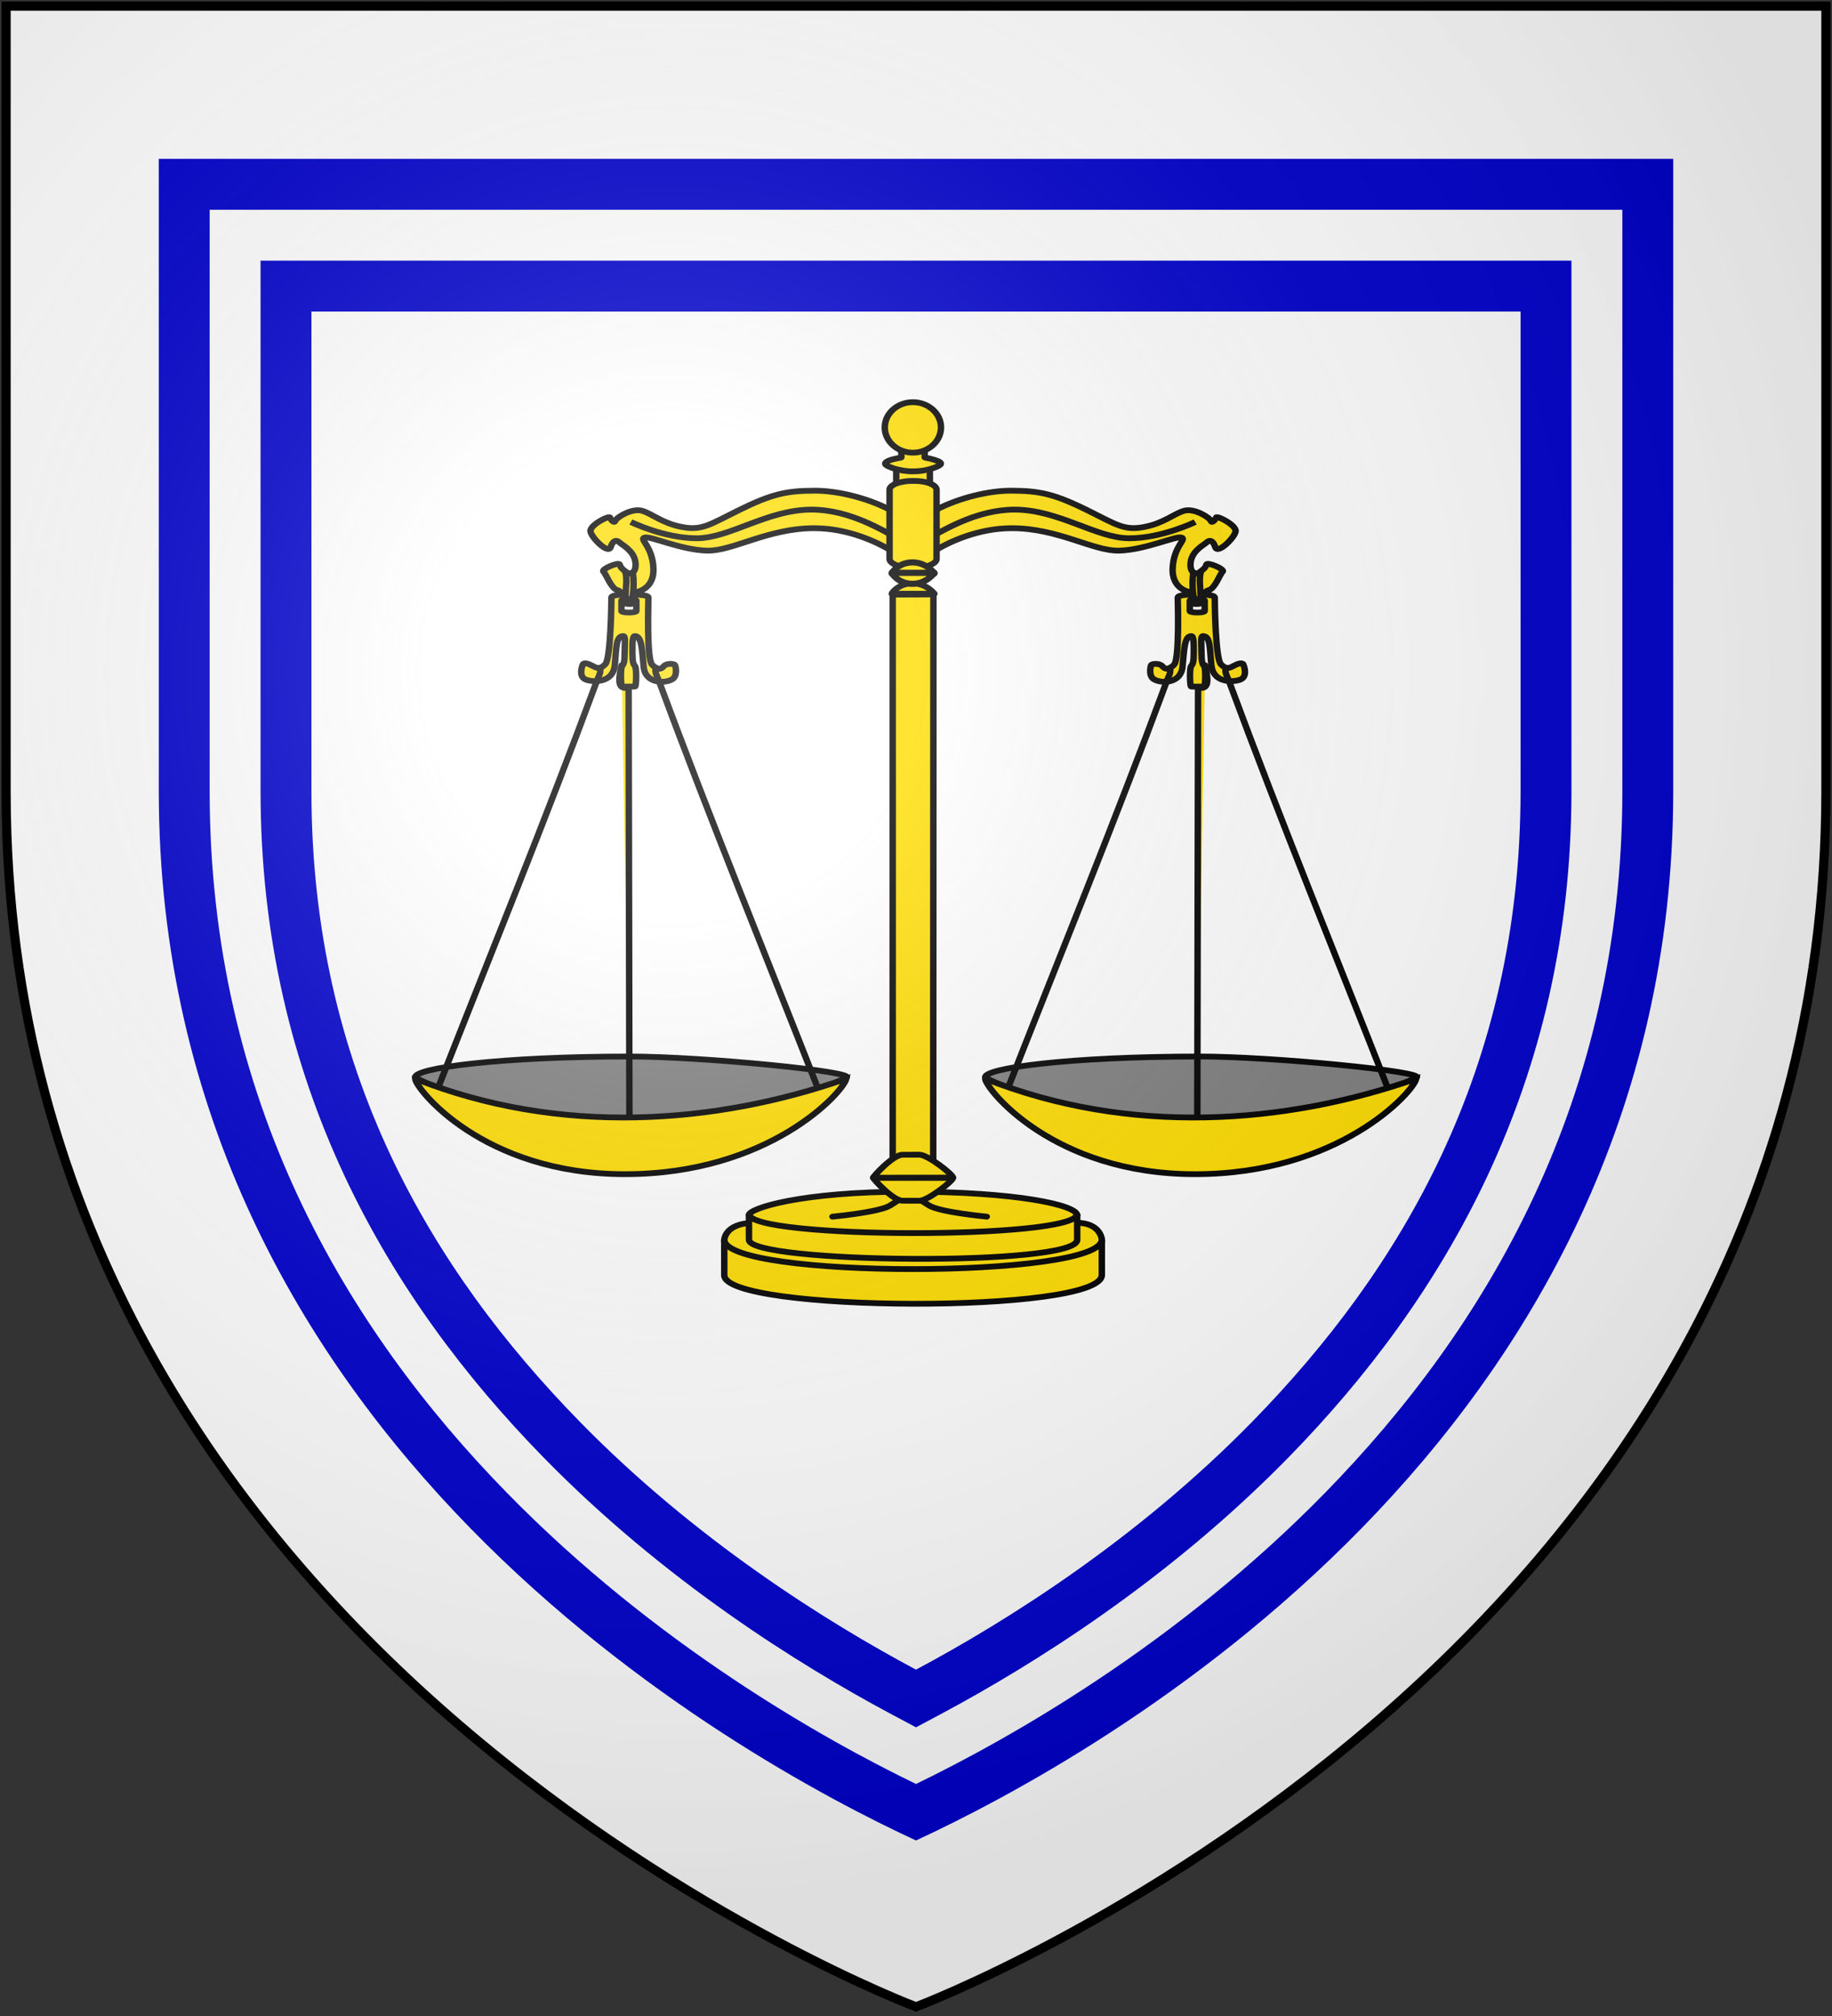 <?xml version="1.0" encoding="UTF-8" standalone="no"?>
<svg
   xmlns:dc="http://purl.org/dc/elements/1.1/"
   xmlns:cc="http://creativecommons.org/ns#"
   xmlns:rdf="http://www.w3.org/1999/02/22-rdf-syntax-ns#"
   xmlns:svg="http://www.w3.org/2000/svg"
   xmlns="http://www.w3.org/2000/svg"
   xmlns:xlink="http://www.w3.org/1999/xlink"
   xmlns:sodipodi="http://sodipodi.sourceforge.net/DTD/sodipodi-0.dtd"
   xmlns:inkscape="http://www.inkscape.org/namespaces/inkscape"
   width="600"
   height="660"
   id="svg2"
   version="1.1"
   inkscape:version="0.48.2 r9819"
   sodipodi:docname="House_Justman.svg">
  <rect width="100%" height="100%" fill="#333333" stroke="none"/>
  <sodipodi:namedview
     pagecolor="#ffffff"
     bordercolor="#666666"
     borderopacity="1"
     objecttolerance="10"
     gridtolerance="10"
     guidetolerance="10"
     inkscape:pageopacity="0"
     inkscape:pageshadow="2"
     inkscape:window-width="1366"
     inkscape:window-height="715"
     id="namedview23"
     showgrid="false"
     inkscape:zoom="1.011377"
     inkscape:cx="314.06048"
     inkscape:cy="479.22017"
     inkscape:window-x="-8"
     inkscape:window-y="-8"
     inkscape:window-maximized="1"
     inkscape:current-layer="svg2" />
  <defs
     id="defs4">
    <radialGradient
       id="rg"
       gradientUnits="userSpaceOnUse"
       cx="220"
       cy="220"
       r="405">
      <stop
         style="stop-color:#fff;stop-opacity:.3"
         offset="0"
         id="stop7" />
      <stop
         style="stop-color:#fff;stop-opacity:.2"
         offset=".2"
         id="stop9" />
      <stop
         style="stop-color:#666;stop-opacity:.1"
         offset=".6"
         id="stop11" />
      <stop
         style="stop-color:#000;stop-opacity:.13"
         offset="1"
         id="stop13" />
    </radialGradient>
    <clipPath
       id="clip-shield">
      <path
         id="shield"
         d="m2,2v257c0,286 298,398 298,398c0,0 298-112 298-398V2z" />
    </clipPath>
    <radialGradient
       id="rg-1"
       gradientUnits="userSpaceOnUse"
       cx="220"
       cy="220"
       r="405">
      <stop
         style="stop-color:#fff;stop-opacity:.3"
         offset="0"
         id="stop7-7" />
      <stop
         style="stop-color:#fff;stop-opacity:.2"
         offset=".2"
         id="stop9-4" />
      <stop
         style="stop-color:#666;stop-opacity:.1"
         offset=".6"
         id="stop11-0" />
      <stop
         style="stop-color:#000;stop-opacity:.13"
         offset="1"
         id="stop13-9" />
    </radialGradient>
    <radialGradient
       id="radialGradient3038"
       gradientUnits="userSpaceOnUse"
       cx="220"
       cy="220"
       r="405">
      <stop
         style="stop-color:#fff;stop-opacity:.3"
         offset="0"
         id="stop3040" />
      <stop
         style="stop-color:#fff;stop-opacity:.2"
         offset=".2"
         id="stop3042" />
      <stop
         style="stop-color:#666;stop-opacity:.1"
         offset=".6"
         id="stop3044" />
      <stop
         style="stop-color:#000;stop-opacity:.13"
         offset="1"
         id="stop3046" />
    </radialGradient>
  </defs>
  <use
     height="1052.362"
     width="744.094"
     y="0"
     x="0"
     style="fill:#ffffff"
     id="background"
     xlink:href="#shield" />
  <path
     style="fill:#0000cc"
     inkscape:connector-curvature="0"
     id="path20"
     d="m 85.334,85.334 0,16.666 0,157 c 0,96.173 42.248,166.537 92.506,217.961 39.545,40.462 83.898,68.134 114.318,84.355 l 7.842,4.182 7.842,-4.182 C 338.262,545.095 382.615,517.423 422.16,476.961 472.418,425.537 514.666,355.173 514.666,259 l 0,-173.666 z M 102,102 l 396,0 0,157 c 0,91.373 -39.478,156.911 -87.76,206.312 C 372.411,504.019 329.387,530.939 300,546.609 270.613,530.939 227.589,504.019 189.76,465.312 141.478,415.911 102,350.373 102,259 z M 52,52 52,259 C 52,471.452 241.337,575.395 300,602.537 358.663,575.395 548,471.452 548,259 L 548,52 52,52 z m 16.666,16.666 462.668,0 0,190.334 c 0,101.275 -44.715,175.854 -97.254,229.611 C 385.372,538.449 330.275,569.375 300,584.039 269.725,569.375 214.628,538.449 165.92,488.611 113.381,434.854 68.666,360.275 68.666,259 l 0,-190.334 z" />
  <g
     transform="matrix(1.662,0,0,1.492,129.88,124.125)"
     id="g4682"
     style="fill:#eac102;fill-opacity:1;fill-rule:evenodd;stroke:#000000;stroke-width:1.27;stroke-miterlimit:4;stroke-opacity:1;stroke-dasharray:none;display:inline">
    <path
       inkscape:connector-curvature="0"
       d="m 3.677,153.27 c 26.074,14.61 59.096,13.79 84.945,0 2.136,-1.29 -28.239,-4.64 -42.613,-4.64 -25.686,0 -42.799,2.55 -42.332,4.64 l 0,0 z"
       id="path5582"
       style="fill:#7f7f7f;fill-opacity:1;fill-rule:evenodd;stroke:#000000;stroke-width:1.27;stroke-linecap:butt;stroke-linejoin:miter;stroke-miterlimit:4;stroke-opacity:1;stroke-dasharray:none" />
    <path
       inkscape:connector-curvature="0"
       d="m 64.55,189.23 c 0,0 -0.236,-4.02 5.885,-4.11 6.121,-0.08 59.625,0 63.615,0 4,0 4.99,2.74 4.96,4.13 -0.09,3.41 -27.61,10.52 -27.62,10.37 L 74.928,196.7 c -3.459,-2.49 -8.357,-2.44 -10.378,-7.47 z"
       id="path4189"
       style="fill:#ffdd00;fill-opacity:1;fill-rule:evenodd;stroke:#000000;stroke-width:1.27;stroke-linecap:butt;stroke-linejoin:miter;stroke-miterlimit:4;stroke-opacity:1;stroke-dasharray:none" />
    <path
       inkscape:connector-curvature="0"
       d="m 64.575,188.76 0,7.8 c -0.263,8.23 74.425,8.64 74.405,0 l 0,-7.8 c 0.08,8.68 -74.555,8.7 -74.405,0 l 0,0 z"
       id="path2220"
       style="fill:#ffdd00;fill-opacity:1;fill-rule:evenodd;stroke:#000000;stroke-width:1.27;stroke-linecap:butt;stroke-linejoin:miter;stroke-miterlimit:4;stroke-opacity:1;stroke-dasharray:none" />
    <path
       inkscape:connector-curvature="0"
       d="m 69.433,183.4 c 0.098,-1.43 10.074,-5.11 31.327,-5.11 21.36,0 33.37,2.93 33.37,5.21 0,0.56 -6.57,5.04 -6.57,5.04 l -27.48,2.64 -30.233,-4.91 -0.414,-2.87 0,0 z"
       id="path5269"
       style="fill:#ffdd00;fill-opacity:1;fill-rule:evenodd;stroke:#000000;stroke-width:1.27;stroke-linecap:butt;stroke-linejoin:miter;stroke-miterlimit:4;stroke-opacity:1;stroke-dasharray:none" />
    <path
       inkscape:connector-curvature="0"
       d="m 69.443,183.2 0,5.66 c 0.119,5.19 64.687,5.92 64.677,0 l 0,-5.66 c -0.03,5.61 -64.634,5.53 -64.677,0 z"
       id="path5263"
       style="fill:#ffdd00;fill-opacity:1;fill-rule:evenodd;stroke:#000000;stroke-width:1.27;stroke-linecap:butt;stroke-linejoin:miter;stroke-miterlimit:4;stroke-opacity:1;stroke-dasharray:none" />
    <path
       inkscape:connector-curvature="0"
       d="m 116.3,183.77 c 0,0 -9.13,-0.96 -11.3,-2.41 -2.16,-1.44 -1.68,-1.56 -3.9,-1.56 -2.223,0 -1.742,0.12 -3.904,1.56 -2.163,1.45 -11.293,2.41 -11.293,2.41"
       id="path5271"
       style="fill:#ffdd00;fill-opacity:1;stroke:#000000;stroke-width:1.27;stroke-linecap:round;stroke-linejoin:miter;stroke-miterlimit:4;stroke-opacity:1;stroke-dasharray:none" />
    <path
       inkscape:connector-curvature="0"
       d="m 93.93,175.23 15.7,0.02 c 0.11,0.61 -5.01,5.12 -6.67,5.03 l -3.219,-0.01 c -1.89,0.05 -5.829,-4.79 -5.811,-5.04 l 0,0 z"
       id="path5293"
       style="fill:#ffdd00;fill-opacity:1;fill-rule:evenodd;stroke:#000000;stroke-width:1.27;stroke-linecap:butt;stroke-linejoin:round;stroke-miterlimit:4;stroke-opacity:1;stroke-dasharray:none" />
    <g
       transform="matrix(0.961,0,0,0.961,5.91,4.059)"
       id="g5493"
       style="fill:#eac102;fill-opacity:1;stroke:#000000;stroke-width:1.321;stroke-miterlimit:4;stroke-opacity:1;stroke-dasharray:none">
      <path
         inkscape:connector-curvature="0"
         d="m 99.521,19.373 c -0.263,0 -0.53,0.012 -0.781,0.031 -0.298,0.023 -0.57,0.078 -0.844,0.125 -1.631,0.283 -2.781,0.959 -2.781,1.782 l 0,4.343 c -4.936,-2.862 -11.038,-4.406 -15.406,-4.406 -5.834,0 -8.871,0.688 -15.875,4.563 -5.824,3.221 -7.434,4.602 -11.5,3.718 -4.066,-0.883 -6.004,-2.98 -8.125,-3.687 -2.121,-0.707 -5.301,1.572 -5.5,2.25 -0.221,0.751 -0.917,-0.189 -1.094,-0.719 -0.177,-0.53 -4.177,1.742 -4,3.156 0.177,1.415 3.616,5.29 4.125,3.625 0.486,-1.591 1.163,-1.743 1.781,-1.125 0.625,0.625 2.928,1.901 3.282,4.375 0.353,2.475 -0.898,3.176 -1.782,2.469 -0.883,-0.707 -1.229,-1.043 -1.406,-1.75 -0.177,-0.707 -3.874,1.064 -3.344,1.594 0.531,0.53 1.576,3.865 2.813,4.219 1.237,0.353 1.25,1.949 1.25,2.656 0,0.707 2.125,0.552 2.125,0.375 0,-0.177 0.156,-2.5 0.156,-2.5 0,0 4.083,-0.342 3.906,-5.469 -0.176,-5.126 -3.018,-6.709 -1.781,-7.062 1.238,-0.354 7.416,2.823 12.719,3 5.303,0.176 12.485,-5.125 22.031,-5.125 7.083,0 13.02,3.292 15.625,5 l 0,1.718 c 0,0.824 1.15,1.499 2.781,1.782 0.274,0.047 0.546,0.102 0.844,0.125 0.251,0.019 0.518,0.031 0.781,0.031 l 0.125,0 0.219,0 c 0.345,0 0.685,0 1.005,-0.031 2.01,-0.18 3.53,-0.964 3.53,-1.907 l 0,-1.718 c 2.6,-1.708 8.54,-5 15.62,-5 9.55,0 16.73,5.301 22.03,5.125 5.31,-0.177 11.48,-3.354 12.72,-3 1.24,0.353 -1.6,1.936 -1.78,7.062 -0.18,5.127 3.91,5.469 3.91,5.469 0,0 0.15,2.323 0.15,2.5 0,0.177 2.13,0.332 2.13,-0.375 0,-0.707 0.01,-2.303 1.25,-2.656 1.24,-0.354 2.28,-3.689 2.81,-4.219 0.53,-0.53 -3.17,-2.301 -3.34,-1.594 -0.18,0.707 -0.53,1.043 -1.41,1.75 -0.88,0.707 -2.13,0.006 -1.78,-2.469 0.35,-2.474 2.66,-3.75 3.28,-4.375 0.62,-0.618 1.26,-0.466 1.75,1.125 0.51,1.665 3.98,-2.21 4.16,-3.625 0.17,-1.414 -3.83,-3.686 -4,-3.156 -0.18,0.53 -0.88,1.47 -1.1,0.719 -0.2,-0.678 -3.38,-2.957 -5.5,-2.25 -2.12,0.707 -4.06,2.804 -8.12,3.687 -4.07,0.884 -5.68,-0.497 -11.5,-3.718 -7.01,-3.875 -10.07,-4.563 -15.91,-4.563 -4.37,0 -10.44,1.544 -15.37,4.406 l 0,-4.343 c 0,-0.943 -1.52,-1.727 -3.53,-1.907 -0.04,-0.002 -0.07,0.003 -0.1,0 -0.25,-0.022 -0.52,-0.028 -0.78,-0.031 l -0.125,0 -0.344,0 0,0 z"
         id="rect5433"
         style="fill:#ffdd00;fill-opacity:1;stroke:#000000;stroke-width:1.321;stroke-linecap:round;stroke-linejoin:round;stroke-miterlimit:4;stroke-opacity:1;stroke-dasharray:none" />
      <path
         inkscape:connector-curvature="0"
         d="m 41.896,28.395 c 0,0 6.806,3.712 13.523,3.712 6.718,0 14.496,-6.541 23.511,-6.541 7.781,0 14.618,4.699 18.582,7.173"
         id="path5473"
         style="fill:none;stroke:#000000;stroke-width:1.321;stroke-linecap:butt;stroke-linejoin:miter;stroke-miterlimit:4;stroke-opacity:1;stroke-dasharray:none" />
      <use
         transform="matrix(-1,0,0,1,199.512,5.0894e-7)"
         id="use5491"
         style="fill:none;stroke:#000000;stroke-width:1.321;stroke-miterlimit:4;stroke-opacity:1;stroke-dasharray:none"
         x="0"
         y="0"
         width="204"
         height="208"
         xlink:href="#path5473" />
    </g>
    <path
       inkscape:connector-curvature="0"
       d="m 98.466,23.147 0,-3.436 c 2.384,-1.039 4.234,-2.315 6.624,0 l 0,3.101 -6.624,0.335 z"
       id="path5460"
       style="fill:#ffdd00;fill-opacity:1;fill-rule:evenodd;stroke:#000000;stroke-width:1.27;stroke-linecap:butt;stroke-linejoin:miter;stroke-miterlimit:4;stroke-opacity:1;stroke-dasharray:none" />
    <path
       inkscape:connector-curvature="0"
       d="m 101.55,22.338 c -0.27,0 -0.53,0.012 -0.78,0.031 -0.3,0.023 -0.57,0.078 -0.846,0.125 -1.627,0.282 -2.774,0.955 -2.774,1.775 l 0,4.329 0,9.126 0,1.713 c 0,0.82 1.147,1.493 2.774,1.775 0.276,0.047 0.546,0.102 0.846,0.124 0.25,0.019 0.51,0.032 0.78,0.032 l 0.12,0 0.22,0 c 0.34,0 0.68,0 1,-0.032 2.01,-0.178 3.52,-0.96 3.52,-1.899 l 0,-1.713 0,-9.126 0,-4.329 c 0,-0.939 -1.51,-1.721 -3.52,-1.9 -0.03,-0.002 -0.07,0.003 -0.1,0 -0.25,-0.022 -0.52,-0.028 -0.78,-0.031 l -0.12,0 -0.34,0 z"
       id="path5471"
       style="fill:#ffdd00;fill-opacity:1;stroke:#000000;stroke-width:1.27;stroke-linecap:round;stroke-linejoin:round;stroke-miterlimit:4;stroke-opacity:1;stroke-dasharray:none" />
    <path
       inkscape:connector-curvature="0"
       d="m 97.766,172.44 0,-125.16 8.024,-0.042 -0.04,126.06 -7.984,-0.85 0,-0.008 z"
       id="path5400"
       style="fill:#ffdd00;fill-opacity:1;fill-rule:evenodd;stroke:#000000;stroke-width:1.27;stroke-linecap:butt;stroke-linejoin:miter;stroke-miterlimit:4;stroke-opacity:1;stroke-dasharray:none" />
    <use
       transform="matrix(1,0,0,-1,0,350.452)"
       id="use5398"
       style="fill:#ffdd00;fill-opacity:1;stroke:#000000;stroke-width:1.27;stroke-miterlimit:4;stroke-opacity:1;stroke-dasharray:none"
       x="0"
       y="0"
       width="204"
       height="208"
       xlink:href="#path5293" />
    <path
       inkscape:connector-curvature="0"
       d="m 97.575,47.087 8.405,0 c 0,0 -1.51,-2.27 -4.31,-2.27 -2.802,0 -4.095,2.158 -4.095,2.27 z"
       id="path5424"
       style="fill:#ffdd00;fill-opacity:1;fill-rule:evenodd;stroke:#000000;stroke-width:1.27;stroke-linecap:round;stroke-linejoin:round;stroke-miterlimit:4;stroke-opacity:1;stroke-dasharray:none" />
    <use
       transform="matrix(1,0,0,1.063,0,-7.428)"
       id="use5426"
       style="fill:#ffdd00;fill-opacity:1;stroke:#000000;stroke-width:1.232;stroke-miterlimit:4;stroke-opacity:1;stroke-dasharray:none"
       x="0"
       y="0"
       width="204"
       height="208"
       xlink:href="#path5424" />
    <use
       transform="matrix(1,0,0,-1,0,85.126)"
       id="use5428"
       style="fill:#ffdd00;fill-opacity:1;stroke:#000000;stroke-width:1.27;stroke-miterlimit:4;stroke-opacity:1;stroke-dasharray:none"
       x="0"
       y="0"
       width="204"
       height="208"
       xlink:href="#use5426" />
    <path
       inkscape:connector-curvature="0"
       d="m 99.472,14.616 0,2.553 c 0,0 -0.159,0.082 -0.18,0.09 -0.006,0.003 -0.053,-0.003 -0.06,0 -0.99,0.176 -2.376,0.521 -2.823,1.021 -0.18,0.201 -0.133,0.336 0,0.511 0.263,0.349 2.587,1.441 5.191,1.441 0.05,0 0.11,0.002 0.15,0 0.06,0.002 0.13,0 0.18,0 2.61,0 4.93,-1.092 5.2,-1.441 0.22,-0.277 0.15,-0.327 0,-0.511 -0.28,-0.346 -1.84,-0.847 -2.82,-1.021 -0.01,-0.001 -0.03,0.002 -0.03,0 -0.03,-0.01 -0.21,-0.09 -0.21,-0.09 l 0,-2.553 -0.33,0 -3.908,0 -0.36,0 0,0 z"
       id="path5455"
       style="fill:#ffdd00;fill-opacity:1;fill-rule:evenodd;stroke:#000000;stroke-width:1.27;stroke-linecap:butt;stroke-linejoin:round;stroke-miterlimit:4;stroke-opacity:1;stroke-dasharray:none" />
    <path
       inkscape:connector-curvature="0"
       d="m 105,6.875 c 0,2.899 -2.351,5.25 -5.25,5.25 -2.899,0 -5.25,-2.351 -5.25,-5.25 0,-2.899 2.351,-5.25 5.25,-5.25 2.899,0 5.25,2.351 5.25,5.25 z"
       transform="matrix(1.055,0,0,1.055,-3.491,3.341)"
       id="path5437"
       style="fill:#ffdd00;fill-opacity:1;stroke:#000000;stroke-width:1.203;stroke-miterlimit:4;stroke-opacity:1;stroke-dasharray:none" />
    <path
       inkscape:connector-curvature="0"
       d="m 157,42.411 c -0.18,1.622 -0.22,3.244 0,4.865 0,0 -3.06,-0.042 -3.06,0.661 0,0.703 0.38,13.442 -0.72,14.716 -1.11,1.274 -1.81,1.01 -2.32,0.33 -0.51,-0.679 -2.02,-0.58 -2.19,-0.24 -0.17,0.34 -0.54,2.423 0.54,3.123 1.51,0.978 5.28,0.95 5.62,-2.703 0.34,-3.652 0.33,-6.787 1.74,-6.787 0.51,0 0.48,1.74 0.48,3.694 0,1.954 -0.17,2.459 -0.51,2.883 -0.34,0.425 -0.26,4.505 0,4.505 l 2.55,0 c 0.26,0 0.34,-4.08 0,-4.505 -0.34,-0.424 -0.51,-0.929 -0.51,-2.883 0,-1.954 -0.24,-3.694 0.27,-3.694 1.53,0 1.34,2.804 1.68,6.457 0.34,3.653 3.86,3.748 5.56,3.154 1.7,-0.595 0.87,-3.047 0.72,-3.394 -0.23,-0.52 -1.23,-0.079 -1.86,0.3 -0.73,0.438 -1.45,0.944 -2.55,-0.33 -1.11,-1.274 -1.21,-13.923 -1.21,-14.626 0,-0.703 -2.79,-0.661 -2.79,-0.661 -0.07,-1.621 -0.3,-3.243 0,-4.865 -0.73,0.399 -1.1,0.232 -1.44,0 l 0,0 z m 0.78,5.856 c 0.82,0 1.47,0.144 1.47,0.331 l 0,2.282 c 0,0.187 -0.65,0.331 -1.47,0.331 -0.81,0 -1.47,-0.144 -1.47,-0.331 l 0,-2.282 c 0,-0.187 0.66,-0.331 1.47,-0.331 l 0,0 z"
       id="path5502"
       style="fill:#ffdd00;fill-opacity:1;fill-rule:evenodd;stroke:#000000;stroke-width:1.27;stroke-linecap:butt;stroke-linejoin:miter;stroke-miterlimit:4;stroke-opacity:1;stroke-dasharray:none" />
    <path
       inkscape:connector-curvature="0"
       d="m 116,153.27 c 26.07,14.61 59.1,13.79 84.94,0 2.14,-1.29 -28.24,-4.64 -42.61,-4.64 -25.69,0 -42.8,2.55 -42.33,4.64 l 0,0 z"
       id="path5566"
       style="fill:#7f7f7f;fill-opacity:1;fill-rule:evenodd;stroke:#000000;stroke-width:1.27;stroke-linecap:butt;stroke-linejoin:miter;stroke-miterlimit:4;stroke-opacity:1;stroke-dasharray:none" />
    <path
       inkscape:connector-curvature="0"
       d="m 159.32,62.774 c 1.51,6.885 -1.28,4.115 -1.38,5.447 l -0.15,94.959"
       id="use5532"
       style="fill:#ffdd00;fill-opacity:1;stroke:#000000;stroke-width:1.27;stroke-linecap:round;stroke-linejoin:miter;stroke-miterlimit:4;stroke-opacity:1;stroke-dasharray:none" />
    <use
       transform="matrix(-1,0,0,1,315.813,0)"
       id="use5572"
       style="fill:#ffdd00;fill-opacity:1;stroke:#000000;stroke-width:1.27;stroke-miterlimit:4;stroke-opacity:1;stroke-dasharray:none"
       x="0"
       y="0"
       width="204"
       height="208"
       xlink:href="#use5570" />
    <use
       transform="matrix(-1,0,0,1,203.568,0)"
       id="use5512"
       style="fill:#ffdd00;fill-opacity:1;stroke:#000000;stroke-width:1.27;stroke-miterlimit:4;stroke-opacity:1;stroke-dasharray:none"
       x="0"
       y="0"
       width="204"
       height="208"
       xlink:href="#path5502" />
    <path
       inkscape:connector-curvature="0"
       d="m 163.53,63.391 c -0.21,0.065 -0.25,0.593 -0.11,1.158 0.15,0.565 0.46,1.167 0.75,2.126 10.11,30.411 21.17,60.505 31.81,90.735"
       id="use5570"
       style="fill:#ffdd00;fill-opacity:1;stroke:#000000;stroke-width:1.27;stroke-linecap:round;stroke-linejoin:miter;stroke-miterlimit:4;stroke-opacity:1;stroke-dasharray:none" />
    <path
       inkscape:connector-curvature="0"
       d="m 116,153.5 c 28.45,12.58 59.1,10.06 84.94,0 -0.58,2.94 -15.18,20.96 -43.63,20.95 -28.06,0 -41.31,-18.91 -41.31,-20.95 z"
       id="path5536"
       style="fill:#ffdd00;fill-opacity:1;fill-rule:evenodd;stroke:#000000;stroke-width:1.27;stroke-linecap:butt;stroke-linejoin:miter;stroke-miterlimit:4;stroke-opacity:1;stroke-dasharray:none" />
    <path
       inkscape:connector-curvature="0"
       d="m 44.353,62.774 c -1.505,6.885 1.282,4.115 1.381,5.447 l 0.15,94.959"
       id="path5578"
       style="fill:#ffdd00;fill-opacity:1;stroke:#000000;stroke-width:1.27;stroke-linecap:round;stroke-linejoin:miter;stroke-miterlimit:4;stroke-opacity:1;stroke-dasharray:none" />
    <use
       transform="matrix(-1,0,0,1,203.491,0)"
       id="use5580"
       style="fill:#ffdd00;fill-opacity:1;stroke:#000000;stroke-width:1.27;stroke-miterlimit:4;stroke-opacity:1;stroke-dasharray:none"
       x="0"
       y="0"
       width="204"
       height="208"
       xlink:href="#use5570" />
    <path
       inkscape:connector-curvature="0"
       d="m 51.21,63.391 c -0.214,0.065 -0.255,0.593 -0.11,1.158 0.144,0.565 0.454,1.167 0.749,2.126 10.112,30.411 21.172,60.505 31.814,90.735"
       id="path5584"
       style="fill:#ffdd00;fill-opacity:1;stroke:#000000;stroke-width:1.27;stroke-linecap:round;stroke-linejoin:miter;stroke-miterlimit:4;stroke-opacity:1;stroke-dasharray:none" />
    <path
       inkscape:connector-curvature="0"
       d="m 3.677,153.5 c 28.452,12.58 59.096,10.06 84.945,0 -0.582,2.94 -15.183,20.96 -43.633,20.95 -28.063,0 -41.312,-18.91 -41.312,-20.95 l 0,0 z"
       id="path5586"
       style="fill:#ffdd00;fill-opacity:1;fill-rule:evenodd;stroke:#000000;stroke-width:1.27;stroke-linecap:butt;stroke-linejoin:miter;stroke-miterlimit:4;stroke-opacity:1;stroke-dasharray:none" />
  </g>
  <use
     style="fill:url(#rg-1);stroke:#000000;stroke-width:3"
     id="shine"
     xlink:href="#shield"
     x="0"
     y="0"
     width="1"
     height="1" />
</svg>
